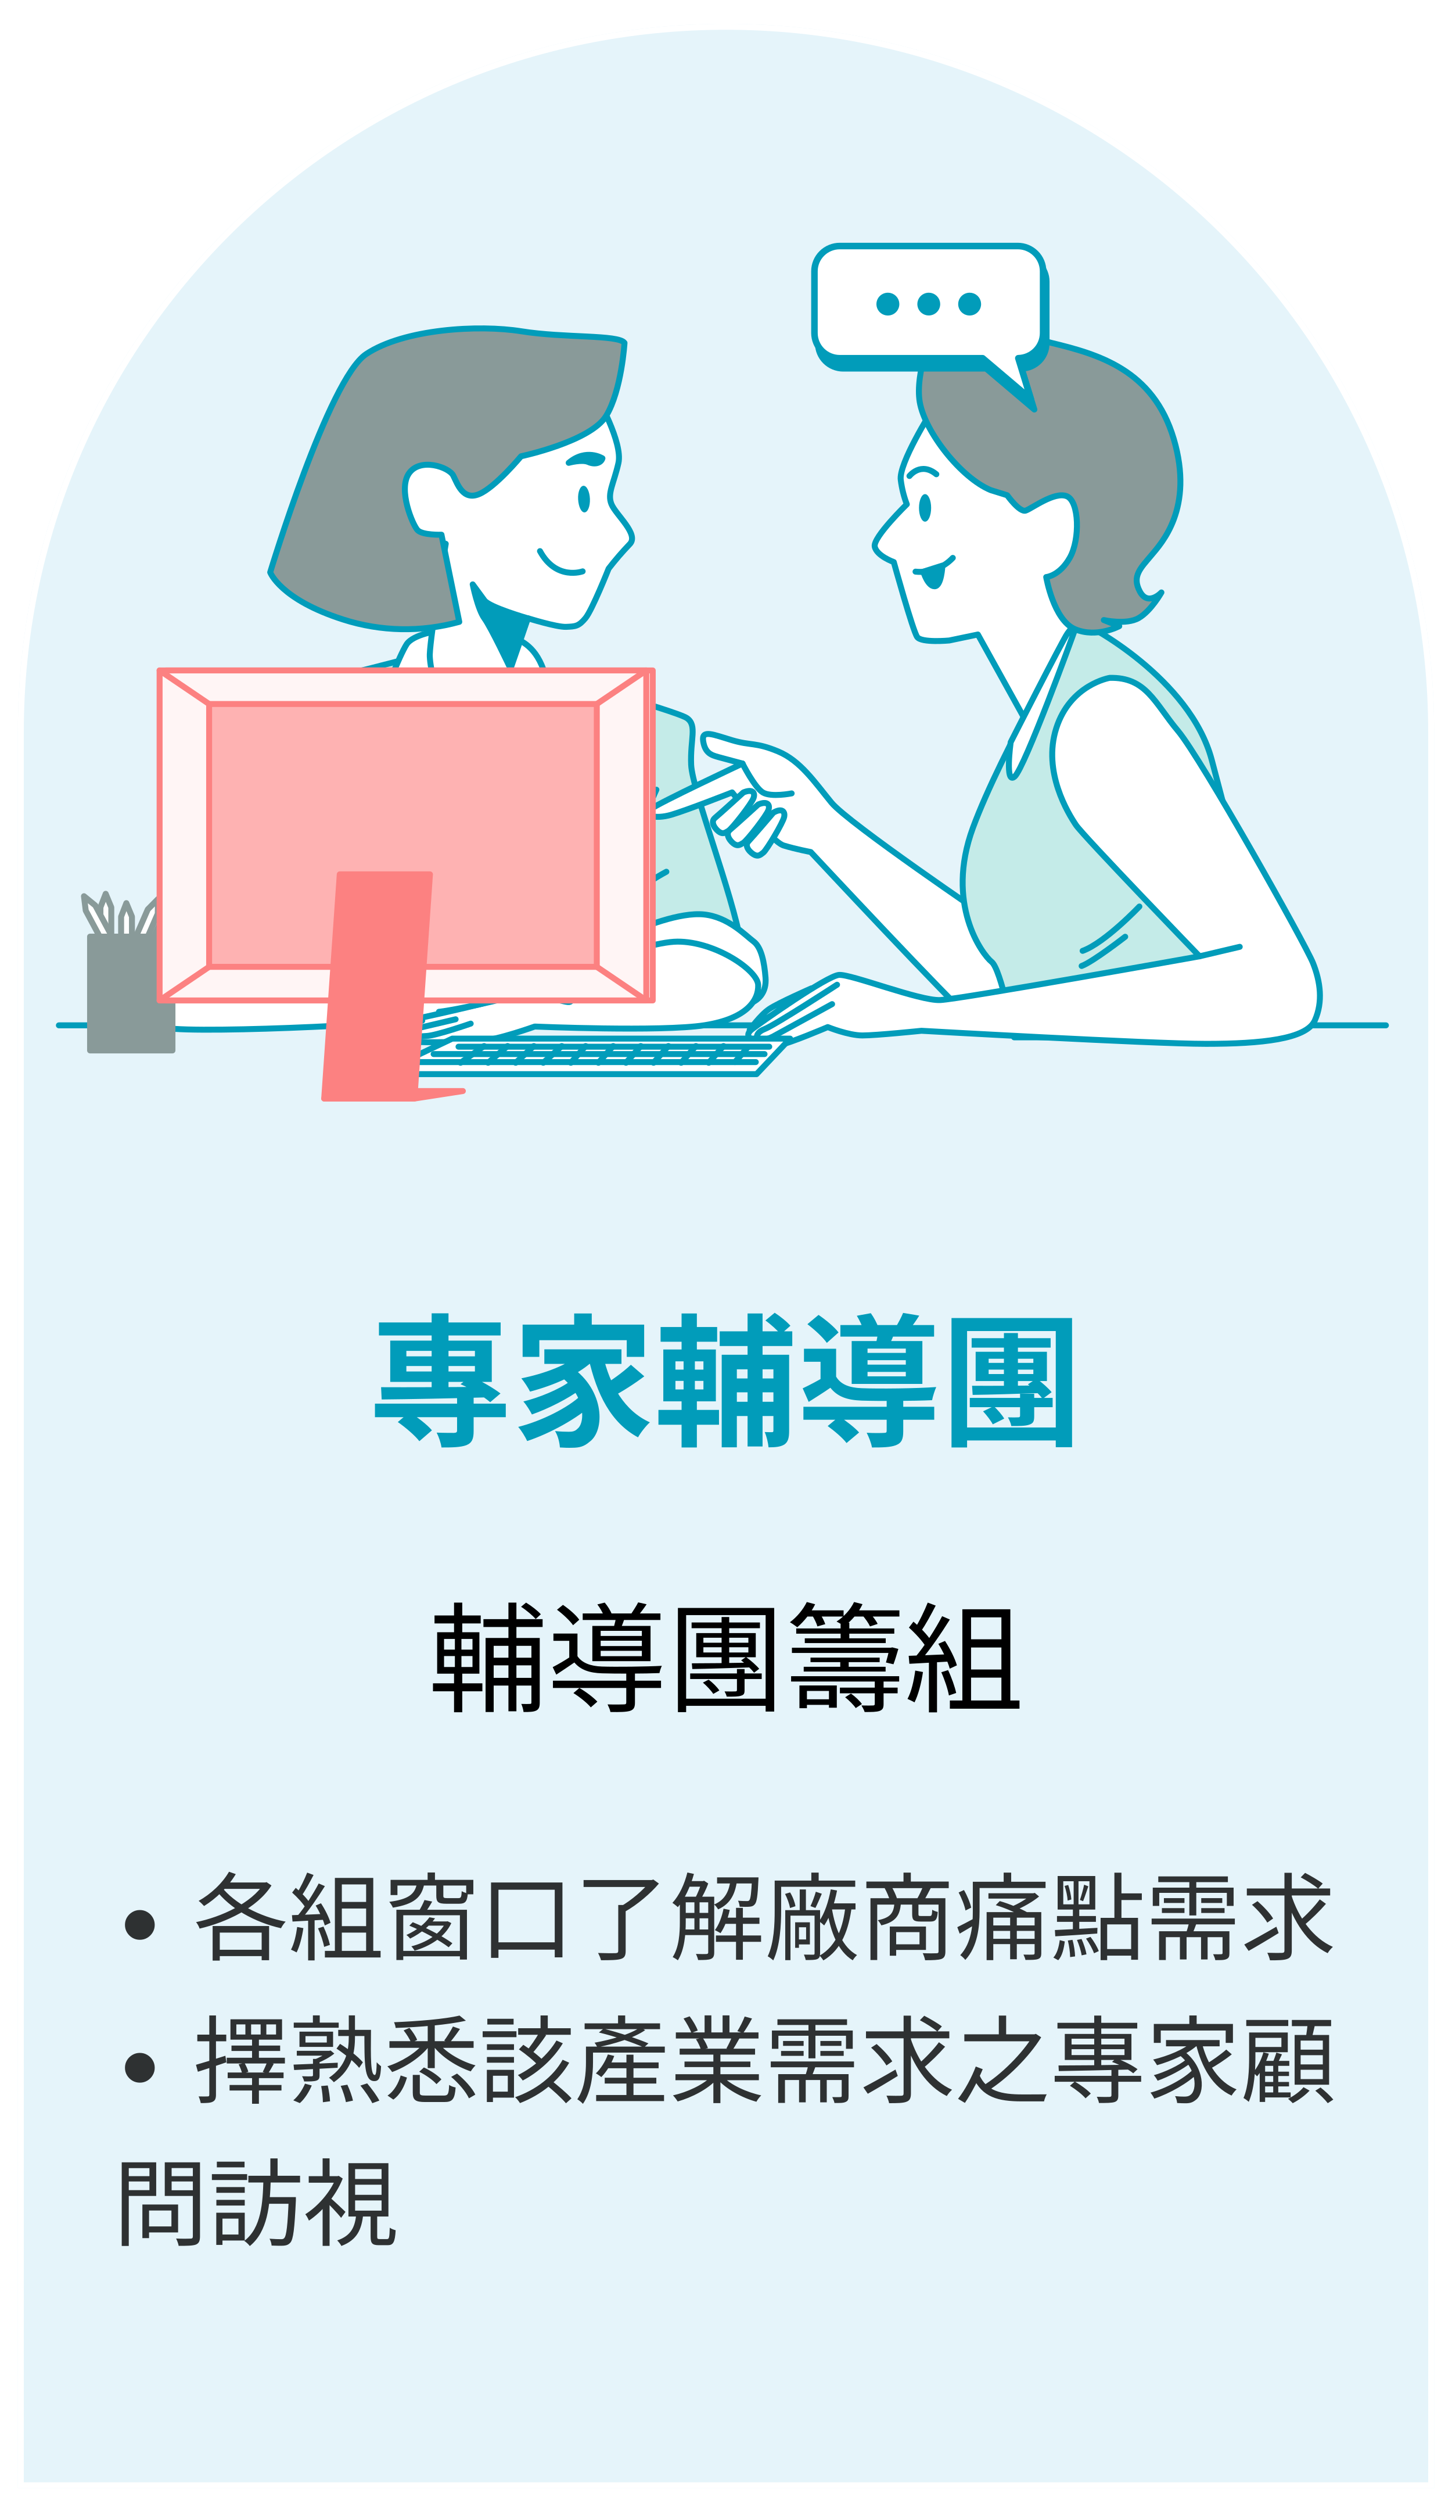 <svg width="244" height="420" viewBox="0 0 244 420" fill="none" xmlns="http://www.w3.org/2000/svg">
<g filter="url(#filter0_dd_293_8962)">
<path d="M3 121C3 55.278 56.278 2 122 2C187.722 2 241 55.278 241 121V416H3V121Z" fill="#E5F4FA"/>
<path d="M3.5 121C3.5 55.554 56.554 2.5 122 2.5C187.446 2.5 240.5 55.554 240.5 121V415.5H3.5V121Z" stroke="white"/>
<mask id="mask0_293_8962" style="mask-type:alpha" maskUnits="userSpaceOnUse" x="3" y="18" width="238" height="180">
<rect x="3" y="18" width="238" height="180" fill="#D9D9D9"/>
</mask>
<g mask="url(#mask0_293_8962)">
</g>
<path d="M232.895 170.246H9.895" stroke="#019CBA" stroke-linecap="round" stroke-linejoin="round"/>
<path d="M70.277 108.194C70.277 108.194 55.212 112.176 52.782 112.462C50.352 112.749 39.521 114.496 38.637 116.027C37.753 117.559 35.899 136.112 35.899 136.112C35.899 136.112 26.957 160.766 27.002 161.886C27.048 163.006 29.922 168.865 33.908 169.824C37.894 170.783 118.923 166.35 118.923 166.35C118.923 166.35 125.996 165.125 124.536 156.589C123.076 148.053 116.321 130.77 116.144 126.461C115.967 122.153 117.19 119.884 115.447 118.643C113.704 117.403 89.177 110.564 89.177 110.564L70.277 108.194Z" fill="#C4EBE8" stroke="#019CBA" stroke-linecap="round" stroke-linejoin="round"/>
<path d="M104.584 132.532C103.524 140.782 101.649 156.483 102.018 162.017" stroke="#019CBA" stroke-linecap="round" stroke-linejoin="round"/>
<path d="M105.283 127.316C105.283 127.316 105.141 128.32 104.924 129.962" stroke="#019CBA" stroke-linecap="round" stroke-linejoin="round"/>
<path d="M110.302 130.66C110.302 130.66 105.129 141.897 102.648 150.031" stroke="#019CBA" stroke-linecap="round" stroke-linejoin="round"/>
<path d="M108.212 146.743C105.994 148.275 103.458 150.379 102.559 152.467" stroke="#019CBA" stroke-linecap="round" stroke-linejoin="round"/>
<path d="M111.98 144.443C111.98 144.443 110.919 145.001 109.494 145.905" stroke="#019CBA" stroke-linecap="round" stroke-linejoin="round"/>
<path d="M47.856 125.182C47.856 125.182 49.134 151.473 47.715 158.07" stroke="#019CBA" stroke-linecap="round" stroke-linejoin="round"/>
<path d="M43.305 129.605C45.401 132.05 47.998 135.756 48.256 139.366" stroke="#019CBA" stroke-linecap="round" stroke-linejoin="round"/>
<path d="M40.592 126.783C40.592 126.783 41.254 127.371 42.214 128.375" stroke="#019CBA" stroke-linecap="round" stroke-linejoin="round"/>
<path d="M37.803 136.614C37.803 136.614 40.501 133.702 42.597 134.365C44.694 135.028 46.679 137.558 46.679 137.558" stroke="#019CBA" stroke-linecap="round" stroke-linejoin="round"/>
<path d="M102.443 160.219C102.443 160.219 102.165 156.317 105.095 155.012C108.025 153.706 114.244 151.196 118.321 151.622C122.398 152.049 125.267 155.137 126.621 156.142C127.975 157.146 128.44 159.747 128.642 162.227C128.844 164.708 127.495 166.189 125.49 166.746C123.484 167.304 110.399 162.619 108.227 161.996C106.055 161.374 102.443 160.219 102.443 160.219Z" fill="white" stroke="#019CBA" stroke-linecap="round" stroke-linejoin="round"/>
<path d="M73.923 103.922C73.923 103.922 69.437 104.5 68.316 106.257C67.194 108.015 64.062 115.526 63.178 119.779C62.294 124.032 63.142 125.448 64.446 124.871C65.749 124.293 73.307 121.08 74.221 120.779C75.136 120.477 80.203 121.06 80.597 121.045C80.991 121.03 90.878 129.079 92.166 128.215C93.454 127.351 93.237 118.815 92.075 113.197C90.913 107.578 88.599 106.092 86.437 105.122C84.275 104.153 73.923 103.922 73.923 103.922Z" fill="white" stroke="#019CBA" stroke-linecap="round" stroke-linejoin="round"/>
<path d="M100.275 64.606C100.275 64.606 104.706 72.333 103.923 75.793C103.14 79.252 102.013 80.879 102.751 82.692C103.489 84.505 107.469 87.773 105.812 89.42C104.56 90.724 103.38 92.093 102.276 93.523C102.276 93.523 99.513 100.487 98.376 101.853C97.239 103.219 96.709 103.239 95.122 103.304C93.536 103.369 88.696 101.853 88.696 101.853C88.696 101.853 80.563 126.457 78.592 127.175C76.622 127.893 72.101 111.358 72.222 107.928C72.343 104.499 74.904 89.35 74.904 89.35C74.904 89.35 70.772 88.848 66.897 84.936C63.022 81.025 66.594 74.392 69.276 71.921C71.959 69.451 91.298 59.188 100.275 64.606Z" fill="white" stroke="#019CBA" stroke-linecap="round" stroke-linejoin="round"/>
<path d="M104.944 55.603C104.944 55.603 104.474 63.526 101.872 67.849C99.27 72.173 87.565 74.648 87.565 74.648C87.565 74.648 83.271 79.83 80.533 80.995C77.794 82.16 76.885 79.303 76.163 77.882C75.44 76.461 70.606 74.814 68.721 77.525C66.837 80.237 69.343 86.197 70.176 87.065C71.01 87.934 74.187 87.824 74.187 87.824L77.178 102.465C70.778 104.24 63.995 104.104 57.672 102.074C47.063 98.689 45.406 94.14 45.406 94.14C45.406 94.14 55.202 61.713 61.527 57.486C67.852 53.258 80.416 52.499 87.626 53.654C94.835 54.809 103.959 54.192 104.944 55.603Z" fill="#899A99" stroke="#019CBA" stroke-linecap="round" stroke-linejoin="round"/>
<path d="M101.235 74.994C101.235 74.994 98.512 73.262 95.566 75.752C95.566 75.752 97.794 75.135 98.875 75.617C99.957 76.099 101.002 75.792 101.235 74.994Z" fill="#019CBA" stroke="#019CBA" stroke-linecap="round" stroke-linejoin="round"/>
<path d="M99.134 81.804C99.184 83.039 98.78 84.058 98.23 84.078C97.679 84.098 97.219 83.119 97.148 81.884C97.078 80.649 97.497 79.63 98.048 79.605C98.598 79.579 99.083 80.569 99.134 81.804Z" fill="#019CBA"/>
<path d="M97.911 93.98C97.911 93.98 93.47 95.607 90.742 90.581" stroke="#019CBA" stroke-linecap="round" stroke-linejoin="round"/>
<path d="M88.691 101.868C88.691 101.868 82.249 100.02 81.406 98.855L79.436 96.168C79.436 96.168 80.274 100.351 81.401 101.888C82.527 103.424 85.71 110.157 85.71 110.157L88.691 101.868Z" fill="#019CBA" stroke="#019CBA" stroke-linecap="round" stroke-linejoin="round"/>
<path d="M50.104 158.682C50.104 158.682 47.82 154.987 44.506 153.099C41.192 151.211 35.019 151.708 31.058 154.008C27.097 156.307 24.854 162.8 24.455 164.713C24.056 166.626 24.768 169.327 26.981 170.422C29.194 171.517 36.292 164.708 40.525 163.227C44.759 161.745 50.417 160.45 50.104 158.682Z" fill="white" stroke="#019CBA" stroke-linecap="round" stroke-linejoin="round"/>
<path d="M74.783 163.723C74.783 163.723 57.146 161.599 51.938 159.676C46.729 157.752 44.228 155.126 37.211 155.659C30.194 156.191 25.112 168.965 26.961 170.431C28.81 171.897 67.882 170.064 71.924 169.07C74.44 168.439 76.918 167.664 79.345 166.75L74.783 163.723Z" fill="white" stroke="#019CBA" stroke-linecap="round" stroke-linejoin="round"/>
<path d="M80.659 166.697C80.659 166.697 69.039 169.549 64.78 170.051C60.522 170.553 58.971 171 59.83 171.558C60.688 172.115 65.387 173.109 67.529 173.024C69.671 172.938 71.954 173.315 80.886 172.833C83.65 172.682 89.858 170.448 89.858 170.448C89.858 170.448 111.142 171.357 118.377 170.232C125.611 169.107 127.506 165.944 127.405 163.458C127.304 160.973 120.18 156.158 113.855 156.183C107.53 156.208 90.647 163.534 90.647 163.534L89.015 164.367L80.659 166.697Z" fill="white" stroke="#019CBA" stroke-linecap="round" stroke-linejoin="round"/>
<path d="M79.098 169.956C79.098 169.956 73.334 171.965 71.666 172.035C69.999 172.105 68.575 172.401 68.478 172.878" stroke="#019CBA" stroke-linecap="round" stroke-linejoin="round"/>
<path d="M76.562 169.227C76.562 169.227 70.535 170.658 68.64 171.089C66.746 171.521 63.664 171.888 64.417 172.807" stroke="#019CBA" stroke-linecap="round" stroke-linejoin="round"/>
<path d="M62.122 172.189C62.122 172.189 61.253 171.396 63.017 170.728C64.78 170.06 70.958 169.458 70.958 169.458" stroke="#019CBA" stroke-linecap="round" stroke-linejoin="round"/>
<path d="M73.767 167.967C73.767 167.967 74.879 167.922 80.663 166.697C86.448 165.472 89.014 164.382 89.014 164.382C89.014 164.382 94.809 166.491 95.673 166.33C96.537 166.169 95.37 164.984 95.37 164.984L96.628 165.376C97.37 165.626 98.177 165.599 98.901 165.301C99.117 165.196 99.359 165.156 99.598 165.185C100.861 165.386 101.796 164.944 101.675 164.357L103.16 164.297C103.408 164.262 103.645 164.173 103.854 164.037C104.064 163.9 104.241 163.72 104.372 163.508L93.692 157.257C91.06 156.283 88.878 155.62 88.282 155.776C86.807 156.152 75.965 162.368 72.924 164.121" fill="white"/>
<path d="M73.767 167.967C73.767 167.967 74.879 167.922 80.663 166.697C86.448 165.472 89.014 164.382 89.014 164.382C89.014 164.382 94.809 166.491 95.673 166.33C96.537 166.169 95.37 164.984 95.37 164.984L96.628 165.376C97.37 165.626 98.177 165.599 98.901 165.301C99.117 165.196 99.359 165.156 99.598 165.185C100.861 165.386 101.796 164.944 101.675 164.357L103.16 164.297C103.408 164.262 103.645 164.173 103.854 164.037C104.064 163.9 104.241 163.72 104.372 163.508L93.692 157.257C91.06 156.283 88.878 155.62 88.282 155.776C86.807 156.152 75.965 162.368 72.924 164.121" stroke="#019CBA" stroke-linecap="round" stroke-linejoin="round"/>
<path d="M95.369 164.983C95.369 164.983 90.166 162.237 87.609 160.464" stroke="#019CBA" stroke-linecap="round" stroke-linejoin="round"/>
<path d="M99.598 165.185C99.598 165.185 91.318 160.093 89.752 158.798" stroke="#019CBA" stroke-linecap="round" stroke-linejoin="round"/>
<path d="M101.674 164.356C101.674 164.356 93.51 159.139 92.106 158.084" stroke="#019CBA" stroke-linecap="round" stroke-linejoin="round"/>
<path d="M77.339 136.414L75.93 158.783" stroke="#019CBA" stroke-linecap="round" stroke-linejoin="round"/>
<path d="M77.697 130.685L77.465 134.41" stroke="#019CBA" stroke-linecap="round" stroke-linejoin="round"/>
<path d="M156.617 66.961C156.617 66.961 150.934 75.934 151.373 78.665C151.548 80.051 151.887 81.411 152.384 82.717C152.384 82.717 146.7 88.241 146.993 89.812C147.286 91.384 150.196 92.418 150.196 92.418C150.196 92.418 153.399 104.002 154.132 105.017C154.864 106.031 159.517 105.594 159.517 105.594L164.327 104.59L172.915 120.08L184.717 103.721L180.635 97.932C180.635 97.932 187.773 87.653 186.318 82.587C184.863 77.52 169.273 74.332 169.273 74.332L156.617 66.961Z" fill="white" stroke="#019CBA" stroke-linecap="round" stroke-linejoin="round"/>
<path d="M153.848 94.03C155 94.153 156.166 94.008 157.253 93.607C158.34 93.206 159.319 92.56 160.112 91.72" stroke="#019CBA" stroke-linecap="round" stroke-linejoin="round"/>
<path d="M155.156 94.029C155.156 94.029 155.889 96.489 157.051 96.489C158.213 96.489 158.364 93.015 158.364 93.015L155.156 94.029Z" fill="#019CBA" stroke="#019CBA" stroke-linecap="round" stroke-linejoin="round"/>
<path d="M155.45 85.634C156.014 85.634 156.471 84.598 156.471 83.32C156.471 82.041 156.014 81.005 155.45 81.005C154.887 81.005 154.43 82.041 154.43 83.32C154.43 84.598 154.887 85.634 155.45 85.634Z" fill="#019CBA"/>
<path d="M152.828 77.962C152.828 77.962 154.723 75.501 157.345 77.67" stroke="#019CBA" stroke-linecap="round" stroke-linejoin="round"/>
<path d="M166.327 152.392C166.327 152.392 142.557 136.279 139.728 132.839C136.899 129.4 134.535 125.809 130.756 124.233C126.977 122.656 126.209 123.294 123.042 122.355C119.874 121.416 117.848 120.477 118.166 122.51C118.485 124.544 119.581 124.86 120.692 125.172C121.804 125.483 124.785 126.266 124.785 126.266C124.785 126.266 110.765 132.839 109.341 133.934C107.916 135.028 110.129 135.651 112.801 134.873C115.474 134.094 123.031 131.117 123.031 131.117C123.031 131.117 129.645 139.407 131.691 140.034C133.737 140.662 136.237 141.129 136.237 141.129C136.237 141.129 160.487 167.094 162.836 168.816C165.185 170.538 171.02 171.161 172.283 170.066C173.546 168.971 171.207 158.804 166.327 152.392Z" fill="white" stroke="#019CBA" stroke-linecap="round" stroke-linejoin="round"/>
<path d="M124.773 126.266C124.773 126.266 126.794 130.283 128.194 131.126C129.593 131.97 133.033 131.282 133.033 131.282" stroke="#019CBA" stroke-linecap="round" stroke-linejoin="round"/>
<path d="M124.916 131.125C124.916 131.125 121.086 134.615 120.152 135.393C119.217 136.172 120.384 137.487 120.935 137.799C121.485 138.11 121.794 137.954 122.415 137.568C123.036 137.181 126.32 132.988 126.633 132.044C126.947 131.1 126.401 130.503 124.916 131.125Z" fill="white" stroke="#019CBA" stroke-linecap="round" stroke-linejoin="round"/>
<path d="M127.416 133.145C127.416 133.145 123.586 136.635 122.652 137.413C121.717 138.192 122.884 139.507 123.43 139.819C123.975 140.13 124.289 139.974 124.915 139.588C125.542 139.201 128.82 135.008 129.133 134.064C129.447 133.12 128.896 132.523 127.416 133.145Z" fill="white" stroke="#019CBA" stroke-linecap="round" stroke-linejoin="round"/>
<path d="M129.957 134.516C129.957 134.516 126.598 138.457 125.764 139.341C124.931 140.225 126.269 141.39 126.84 141.631C127.411 141.872 127.709 141.681 128.28 141.219C128.851 140.757 131.584 136.198 131.776 135.229C131.968 134.26 131.352 133.717 129.957 134.516Z" fill="white" stroke="#019CBA" stroke-linecap="round" stroke-linejoin="round"/>
<path d="M181.12 102.334C181.12 102.334 168.217 124.232 163.494 137.061C158.77 149.89 165.07 158.336 166.641 159.586C168.212 160.836 170.42 172.26 170.42 172.26H215.746C215.746 172.26 207.249 139.25 203.622 125.643C199.994 112.035 182.853 102.801 181.12 102.334Z" fill="#C4EBE8" stroke="#019CBA" stroke-linecap="round" stroke-linejoin="round"/>
<path d="M191.466 150.286C191.466 150.286 185.676 156.382 181.928 157.733" stroke="#019CBA" stroke-linecap="round" stroke-linejoin="round"/>
<path d="M189.082 155.363C189.082 155.363 183.631 159.596 181.762 160.274" stroke="#019CBA" stroke-linecap="round" stroke-linejoin="round"/>
<path d="M169.839 122.691C169.839 122.691 168.829 129.972 170.516 128.45C172.203 126.929 180.201 105.061 180.66 103.696C181.12 102.33 180.226 103.224 179.377 104.409C178.529 105.594 169.839 122.691 169.839 122.691Z" fill="white" stroke="#019CBA" stroke-linecap="round" stroke-linejoin="round"/>
<path d="M156.981 52.851C156.981 52.851 153.697 60.579 154.561 65.56C155.425 70.541 161.477 78.273 166.489 80.337L169.252 81.196C169.252 81.196 171.328 84.113 172.364 83.772C173.4 83.43 177.204 80.508 179.28 81.366C181.357 82.225 181.523 88.582 179.785 91.675C178.047 94.768 175.809 94.939 175.809 94.939C175.809 94.939 177.022 102.154 180.649 103.696C184.277 105.237 188.081 103.193 188.081 103.193L185.489 102.164C185.489 102.164 189.293 103.023 191.364 101.818C193.436 100.613 195.169 97.525 195.169 97.525C195.169 97.525 192.92 99.93 191.541 97.354C190.162 94.778 191.713 93.402 193.441 91.328C195.169 89.255 200.701 83.425 197.245 71.746C193.789 60.066 184.453 57.486 176.673 55.598C168.893 53.71 158.88 50.446 156.981 52.851Z" fill="#899A99" stroke="#019CBA" stroke-linecap="round" stroke-linejoin="round"/>
<path d="M136.368 164.026C136.368 164.026 130.811 166.456 129.255 167.511C127.699 168.565 125.977 171.025 125.977 171.025L136.368 164.026Z" fill="white" stroke="#019CBA" stroke-linecap="round" stroke-linejoin="round"/>
<path d="M186.475 111.875C186.475 111.875 179.862 112.97 177.503 120.321C175.143 127.672 179.549 134.716 180.807 136.589C182.065 138.462 201.58 158.648 201.58 158.648C201.58 158.648 161.448 165.843 157.987 165.999C154.526 166.154 143.033 161.62 140.987 161.776C138.941 161.931 127.958 169.709 126.422 170.864C124.518 172.29 126.927 173.42 129.655 172.26C129.648 172.44 129.681 172.619 129.751 172.785C129.822 172.951 129.929 173.099 130.065 173.218C130.2 173.338 130.36 173.426 130.534 173.477C130.708 173.527 130.891 173.539 131.07 173.51C132.49 173.355 139.098 170.538 139.098 170.538C139.098 170.538 142.558 171.944 144.923 171.944C147.287 171.944 154.84 171.16 154.84 171.16C154.84 171.16 193.396 173.355 202.682 173.355C211.967 173.355 219.525 172.571 220.94 169.443C222.354 166.315 221.884 162.87 220.626 159.742C219.368 156.614 201.899 125.483 197.963 120.793C194.028 116.103 192.613 111.719 186.475 111.875Z" fill="white" stroke="#019CBA" stroke-linecap="round" stroke-linejoin="round"/>
<path d="M201.58 158.647L208.33 157.056" stroke="#019CBA" stroke-linecap="round" stroke-linejoin="round"/>
<path d="M129.654 172.26L139.829 166.681" stroke="#019CBA" stroke-linecap="round" stroke-linejoin="round"/>
<path d="M127.311 172.687C127.311 172.687 126.624 171.613 128.493 170.87C130.362 170.127 140.663 163.423 140.663 163.423" fill="white"/>
<path d="M127.311 172.687C127.311 172.687 126.624 171.613 128.493 170.87C130.362 170.127 140.663 163.423 140.663 163.423" stroke="#019CBA" stroke-linecap="round" stroke-linejoin="round"/>
<path d="M171.614 41.075H141.702C140.574 41.076 139.493 41.522 138.696 42.315C137.899 43.108 137.451 44.184 137.451 45.304V55.693C137.451 56.248 137.56 56.798 137.773 57.311C137.987 57.824 138.3 58.291 138.695 58.683C139.089 59.076 139.558 59.388 140.074 59.6C140.59 59.813 141.143 59.922 141.702 59.922H165.712L173.818 66.796L171.705 59.918C172.817 59.895 173.876 59.44 174.655 58.65C175.433 57.861 175.869 56.799 175.869 55.693V45.304C175.869 44.183 175.421 43.107 174.623 42.314C173.825 41.521 172.742 41.075 171.614 41.075Z" fill="#019CBA" stroke="#019CBA" stroke-linecap="round" stroke-linejoin="round"/>
<path d="M171.03 39.331H141.118C139.99 39.332 138.909 39.778 138.111 40.571C137.313 41.363 136.864 42.438 136.863 43.56V53.949C136.863 55.07 137.312 56.146 138.11 56.939C138.908 57.732 139.99 58.178 141.118 58.178H165.129L173.234 65.052L171.122 58.173C172.234 58.15 173.292 57.694 174.07 56.905C174.848 56.115 175.284 55.054 175.285 53.949V43.56C175.284 42.438 174.835 41.363 174.038 40.571C173.24 39.778 172.158 39.332 171.03 39.331Z" fill="white" stroke="#019CBA" stroke-width="1.1" stroke-linecap="round" stroke-linejoin="round"/>
<path d="M150.579 49.083C150.58 49.354 150.499 49.619 150.349 49.844C150.198 50.07 149.983 50.246 149.731 50.35C149.479 50.454 149.202 50.482 148.935 50.429C148.668 50.376 148.422 50.246 148.229 50.054C148.037 49.863 147.905 49.619 147.852 49.353C147.799 49.087 147.827 48.812 147.932 48.562C148.036 48.312 148.214 48.098 148.441 47.948C148.668 47.798 148.934 47.718 149.207 47.719C149.571 47.719 149.92 47.863 150.177 48.119C150.434 48.374 150.579 48.721 150.579 49.083Z" fill="#019CBA" stroke="#019CBA" stroke-width="1.1" stroke-linecap="round" stroke-linejoin="round"/>
<path d="M157.447 49.083C157.447 49.352 157.366 49.616 157.216 49.84C157.065 50.065 156.851 50.239 156.6 50.343C156.349 50.446 156.074 50.473 155.807 50.42C155.541 50.367 155.297 50.238 155.105 50.047C154.913 49.856 154.782 49.613 154.729 49.349C154.677 49.084 154.704 48.81 154.808 48.561C154.911 48.312 155.087 48.099 155.313 47.949C155.538 47.799 155.804 47.719 156.075 47.719C156.439 47.719 156.788 47.863 157.045 48.119C157.302 48.374 157.447 48.721 157.447 49.083Z" fill="#019CBA" stroke="#019CBA" stroke-width="1.1" stroke-linecap="round" stroke-linejoin="round"/>
<path d="M164.319 49.083C164.32 49.353 164.24 49.618 164.089 49.844C163.938 50.069 163.724 50.245 163.472 50.35C163.221 50.454 162.944 50.481 162.677 50.429C162.41 50.377 162.164 50.247 161.971 50.056C161.778 49.865 161.647 49.621 161.593 49.356C161.54 49.09 161.567 48.815 161.671 48.565C161.775 48.315 161.951 48.101 162.178 47.95C162.404 47.8 162.67 47.719 162.943 47.719C163.123 47.719 163.302 47.754 163.469 47.822C163.636 47.89 163.788 47.99 163.916 48.117C164.043 48.244 164.145 48.394 164.214 48.56C164.283 48.726 164.319 48.903 164.319 49.083Z" fill="#019CBA" stroke="#019CBA" stroke-width="1.1" stroke-linecap="round" stroke-linejoin="round"/>
<path d="M18.703 163.608H16.877V150.424L17.76 148.151L18.703 150.424V163.608Z" fill="white" stroke="#899A99" stroke-linejoin="round"/>
<path d="M22.174 165.171H20.352V151.986L21.231 149.717L22.174 151.986V165.171Z" fill="white" stroke="#899A99" stroke-linejoin="round"/>
<path d="M21.243 163.594L19.568 162.871L24.831 150.772L26.547 149.036L26.509 151.491L21.243 163.594Z" fill="white" stroke="#899A99" stroke-linejoin="round"/>
<path d="M24.257 163.075L22.602 162.311L28.188 150.352L29.95 148.665L29.843 151.116L24.257 163.075Z" fill="white" stroke="#899A99" stroke-linejoin="round"/>
<path d="M22.27 161.74L20.657 162.595L14.408 150.969L14.111 148.552L16.018 150.114L22.27 161.74Z" fill="white" stroke="#899A99" stroke-linejoin="round"/>
<path d="M28.982 155.345H15.135V174.46H28.982V155.345Z" fill="#899A99" stroke="#899A99" stroke-linejoin="round"/>
<path d="M127.133 178.445H63.432L75.993 172.477H132.776L127.133 178.445Z" fill="white" stroke="#019CBA" stroke-linecap="round" stroke-linejoin="round"/>
<path d="M77.051 173.835H129.267" stroke="#019CBA" stroke-linecap="round" stroke-linejoin="round"/>
<path d="M72.869 175.072H128.476" stroke="#019CBA" stroke-linecap="round" stroke-linejoin="round"/>
<path d="M70.498 176.418H127.007" stroke="#019CBA" stroke-linecap="round" stroke-linejoin="round"/>
<path d="M125.648 173.948L123.502 176.418" stroke="#019CBA" stroke-linecap="round" stroke-linejoin="round"/>
<path d="M121.581 173.721L119.096 176.531" stroke="#019CBA" stroke-linecap="round" stroke-linejoin="round"/>
<path d="M116.946 173.721L114.461 176.531" stroke="#019CBA" stroke-linecap="round" stroke-linejoin="round"/>
<path d="M112.315 173.721L109.826 176.531" stroke="#019CBA" stroke-linecap="round" stroke-linejoin="round"/>
<path d="M107.68 173.721L105.195 176.531" stroke="#019CBA" stroke-linecap="round" stroke-linejoin="round"/>
<path d="M103.045 173.721L100.561 176.531" stroke="#019CBA" stroke-linecap="round" stroke-linejoin="round"/>
<path d="M98.415 173.721L95.926 176.531" stroke="#019CBA" stroke-linecap="round" stroke-linejoin="round"/>
<path d="M94.409 173.721L91.293 176.531" stroke="#019CBA" stroke-linecap="round" stroke-linejoin="round"/>
<path d="M89.71 173.721L86.658 176.531" stroke="#019CBA" stroke-linecap="round" stroke-linejoin="round"/>
<path d="M85.3 173.721L82.023 176.531" stroke="#019CBA" stroke-linecap="round" stroke-linejoin="round"/>
<path d="M81.346 173.721L77.389 176.531" stroke="#019CBA" stroke-linecap="round" stroke-linejoin="round"/>
<path d="M69.641 182.541L77.78 181.282H63.111L54.48 182.541H69.641Z" fill="#FC8181" stroke="#FC8181" stroke-linecap="round" stroke-linejoin="round"/>
<path d="M109.688 110.628H27.904V166.063H109.688V110.628Z" fill="white" stroke="#FC8181" stroke-linecap="round" stroke-linejoin="round"/>
<path d="M108.604 110.628H26.82V166.063H108.604V110.628Z" fill="#FFF5F5" stroke="#FC8181" stroke-linecap="round" stroke-linejoin="round"/>
<path d="M100.286 116.267H35.143V160.42H100.286V116.267Z" fill="#FEB2B2" stroke="#FC8181" stroke-linecap="round" stroke-linejoin="round"/>
<path d="M69.641 182.541H54.48L57.095 144.879H72.251L69.641 182.541Z" fill="#FC8181" stroke="#FC8181" stroke-linecap="round" stroke-linejoin="round"/>
<path d="M100.285 116.267L108.607 110.628" stroke="#FC8181" stroke-linecap="round" stroke-linejoin="round"/>
<path d="M100.285 160.419L108.607 166.059" stroke="#FC8181" stroke-linecap="round" stroke-linejoin="round"/>
<path d="M35.142 160.419L26.82 166.059" stroke="#FC8181" stroke-linecap="round" stroke-linejoin="round"/>
<path d="M35.142 116.267L26.82 110.628" stroke="#FC8181" stroke-linecap="round" stroke-linejoin="round"/>
<path d="M63.008 233.792H84.992V236.072H63.008V233.792ZM63.68 220.16H84.128V222.344H63.68V220.16ZM76.808 232.4H79.592V238.4C79.592 239.696 79.328 240.392 78.368 240.776C77.384 241.136 76.04 241.16 74.192 241.16C74.096 240.416 73.736 239.36 73.376 238.664C74.528 238.712 75.92 238.712 76.304 238.712C76.688 238.688 76.808 238.592 76.808 238.304V232.4ZM72.536 218.624H75.368V231.56H72.536V218.624ZM66.848 236.888L68.816 235.232C70.136 236.072 71.816 237.344 72.584 238.28L70.472 240.104C69.752 239.168 68.168 237.8 66.848 236.888ZM68.288 227.48V228.392H79.808V227.48H68.288ZM68.288 224.936V225.848H79.808V224.936H68.288ZM65.576 223.208H82.64V230.144H65.576V223.208ZM77.384 230.528L79.064 229.232C80.84 229.952 82.952 231.2 84.104 232.088L82.376 233.552C81.248 232.592 79.136 231.272 77.384 230.528ZM64.04 231.032C68.456 231.056 75.536 231.032 82.16 230.96L82.04 232.736C75.608 232.928 68.744 233.048 64.136 233.096L64.04 231.032ZM96.488 218.648H99.44V222.08H96.488V218.648ZM87.824 220.52H108.248V225.944H105.32V223.136H90.632V225.944H87.824V220.52ZM91.472 224.672H104.432V227.12H91.472V224.672ZM93.824 228.944L96.032 227.648C101.696 231.584 101.648 238.352 99.08 240.2C98.168 240.992 97.4 241.208 96.128 241.208C95.528 241.232 94.808 241.208 94.088 241.16C94.04 240.368 93.776 239.216 93.272 238.4C94.16 238.496 94.952 238.52 95.576 238.52C96.176 238.52 96.632 238.448 97.04 238.016C98.408 236.96 98.408 232.208 93.824 228.944ZM97.616 225.296L99.992 226.28C97.448 228.872 93.08 230.72 89.072 231.776C88.808 231.224 88.064 230.072 87.608 229.544C91.424 228.776 95.528 227.288 97.616 225.296ZM95.744 230.072L97.592 231.368C95.6 232.904 92.072 234.68 89.384 235.616C89.072 234.992 88.472 234.008 87.944 233.432C90.56 232.808 94.04 231.368 95.744 230.072ZM97.688 232.352L99.656 233.816C97.088 236.264 92.408 238.808 88.592 240.08C88.256 239.36 87.632 238.328 87.08 237.704C90.872 236.768 95.456 234.512 97.688 232.352ZM101.336 225.704C102.488 230.744 104.96 235.04 109.208 236.936C108.56 237.512 107.648 238.664 107.216 239.456C102.68 237.032 100.28 232.232 98.912 226.184L101.336 225.704ZM106.016 227.264L108.272 229.208C106.616 230.456 104.528 231.8 102.968 232.592L101.12 230.864C102.632 230 104.768 228.464 106.016 227.264ZM120.944 221.648H133.136V224.12H120.944V221.648ZM122.864 229.568H131.36V231.896H122.864V229.568ZM122.864 233.48H131.36V235.88H122.864V233.48ZM125.624 218.648H128.144V240.992H125.624V218.648ZM121.28 225.584H130.784V228.032H123.824V241.136H121.28V225.584ZM129.968 225.584H132.608V238.352C132.608 239.48 132.464 240.2 131.816 240.656C131.144 241.064 130.304 241.136 129.152 241.136C129.08 240.392 128.816 239.264 128.504 238.568C129.008 238.592 129.536 238.592 129.728 238.592C129.92 238.592 129.968 238.52 129.968 238.28V225.584ZM128.624 219.824L130.184 218.528C131.12 219.128 132.272 220.064 132.824 220.712L131.192 222.152C130.664 221.504 129.56 220.496 128.624 219.824ZM111.008 220.928H120.512V223.4H111.008V220.928ZM110.648 234.848H120.824V237.344H110.648V234.848ZM114.536 218.648H117.104V225.632H114.536V218.648ZM114.872 225.68H116.768V232.352H117.104V241.16H114.536V232.352H114.872V225.68ZM113.504 229.976V231.416H118.208V229.976H113.504ZM113.504 226.688V228.08H118.208V226.688H113.504ZM111.464 224.696H120.296V233.408H111.464V224.696ZM135.008 234.32H156.992V236.504H135.008V234.32ZM141.224 220.592H156.968V222.536H141.224V220.592ZM149 233.048H151.784V238.424C151.784 239.72 151.544 240.392 150.56 240.776C149.624 241.136 148.328 241.16 146.528 241.16C146.408 240.416 146 239.384 145.64 238.688C146.816 238.76 148.16 238.736 148.52 238.712C148.904 238.712 149 238.64 149 238.352V233.048ZM139.088 237.56L141.032 235.952C142.184 236.696 143.648 237.824 144.368 238.64L142.256 240.416C141.656 239.6 140.216 238.376 139.088 237.56ZM135.68 220.448L137.552 218.888C138.752 219.704 140.24 220.928 140.912 221.84L138.944 223.592C138.32 222.68 136.88 221.36 135.68 220.448ZM143.984 219.032L146.336 218.6C146.84 219.296 147.368 220.28 147.584 220.952L145.112 221.456C144.92 220.808 144.44 219.776 143.984 219.032ZM145.784 226.496V227.24H152.216V226.496H145.784ZM145.784 228.464V229.208H152.216V228.464H145.784ZM145.784 224.552V225.272H152.216V224.552H145.784ZM143.12 223.28H155V230.48H143.12V223.28ZM140.504 224.576V230.216H137.888V226.76H135.104V224.576H140.504ZM147.608 221.384L150.464 221.576C150.104 222.488 149.768 223.256 149.504 223.856L147.224 223.568C147.392 222.872 147.56 221.984 147.608 221.384ZM151.76 218.552L154.472 219.008C153.896 219.944 153.32 220.712 152.864 221.312L150.584 220.856C150.992 220.16 151.496 219.224 151.76 218.552ZM140.504 229.256C141.272 230.576 142.736 231.128 144.776 231.2C147.704 231.32 153.992 231.248 157.328 231.008C157.088 231.536 156.752 232.568 156.632 233.216C153.56 233.36 147.752 233.384 144.8 233.288C142.352 233.192 140.744 232.64 139.544 231.128C138.416 231.92 137.216 232.664 135.896 233.504L134.888 231.224C136.016 230.696 137.384 229.976 138.584 229.256H140.504ZM163.28 222.8H176.552V224.384H163.28V222.8ZM162.968 232.832H176.888V234.392H162.968V232.832ZM165.2 235.088L167 234.224C167.648 234.824 168.416 235.712 168.752 236.312L166.832 237.272C166.52 236.672 165.824 235.76 165.2 235.088ZM166.136 228.08V228.824H173.648V228.08H166.136ZM166.136 226.256V226.952H173.648V226.256H166.136ZM163.952 225.08H175.928V230H163.952V225.08ZM171.416 232.136H173.792V235.904C173.792 236.84 173.6 237.128 172.904 237.344C172.256 237.56 171.296 237.56 169.952 237.56C169.856 237.032 169.592 236.504 169.376 236.096C170.048 236.12 170.864 236.12 171.104 236.096C171.32 236.096 171.416 236.024 171.416 235.808V232.136ZM163.352 230.792C166.304 230.816 170.744 230.792 175.064 230.744L174.992 232.016C170.84 232.16 166.544 232.28 163.448 232.328L163.352 230.792ZM172.736 230.552L174.176 229.592C175.112 230.24 176.192 231.224 176.72 231.872L175.208 233C174.68 232.28 173.6 231.224 172.736 230.552ZM168.704 221.936H171.056V231.296L168.704 231.392V221.936ZM159.896 219.416H180.152V241.112H177.416V221.6H162.512V241.16H159.896V219.416ZM161.168 237.8H178.52V239.984H161.168V237.8Z" fill="#019CBA"/>
<path d="M81.24 270H91.18V271.32H81.24V270ZM82.4 276.48H90.06V277.76H82.4V276.48ZM82.4 279.86H90.06V281.16H82.4V279.86ZM85.44 267.22H86.78V285.48H85.44V267.22ZM81.6 273.16H89.78V274.48H82.96V285.6H81.6V273.16ZM89.3 273.16H90.7V284C90.7 284.7 90.58 285.1 90.14 285.34C89.68 285.58 89 285.6 87.98 285.6C87.94 285.22 87.78 284.62 87.6 284.24C88.26 284.26 88.86 284.26 89.06 284.24C89.26 284.24 89.3 284.18 89.3 283.96V273.16ZM87.56 267.92L88.4 267.22C89.28 267.76 90.36 268.58 90.88 269.18L90.02 269.98C89.5 269.38 88.46 268.5 87.56 267.92ZM73.02 269.38H80.78V270.72H73.02V269.38ZM72.76 280.78H81.06V282.12H72.76V280.78ZM76.3 267.22H77.68V272.68H76.3V267.22ZM76.44 272.76H77.54V278.58H77.68V285.64H76.3V278.58H76.44V272.76ZM74.62 276.2V278.04H79.4V276.2H74.62ZM74.62 273.32V275.12H79.4V273.32H74.62ZM73.46 272.2H80.56V279.16H73.46V272.2ZM92.92 280.34H111.08V281.56H92.92V280.34ZM97.92 269.04H110.98V270.14H97.92V269.04ZM105.24 278.96H106.7V284C106.7 284.8 106.52 285.18 105.9 285.4C105.26 285.6 104.24 285.62 102.58 285.6C102.52 285.22 102.28 284.7 102.1 284.32C103.36 284.36 104.5 284.34 104.82 284.32C105.16 284.32 105.24 284.24 105.24 283.98V278.96ZM96.36 282.42L97.36 281.56C98.44 282.18 99.74 283.16 100.38 283.86L99.28 284.82C98.7 284.1 97.42 283.08 96.36 282.42ZM93.6 268.42L94.6 267.6C95.62 268.3 96.82 269.32 97.34 270.1L96.3 271.02C95.78 270.26 94.6 269.16 93.6 268.42ZM100.38 267.52L101.62 267.22C102.1 267.78 102.6 268.58 102.8 269.14L101.5 269.5C101.3 268.94 100.84 268.12 100.38 267.52ZM100.94 273.62V274.52H107.86V273.62H100.94ZM100.94 275.32V276.22H107.86V275.32H100.94ZM100.94 271.96V272.82H107.86V271.96H100.94ZM99.54 271.14H109.32V277.06H99.54V271.14ZM97.04 272.42V276.74H95.66V273.64H93V272.42H97.04ZM103.58 269.42L105.06 269.58C104.8 270.34 104.54 271.06 104.32 271.58L103.14 271.38C103.3 270.8 103.5 269.96 103.58 269.42ZM107.24 267.18L108.66 267.5C108.18 268.22 107.66 268.9 107.22 269.42L106.06 269.12C106.44 268.54 106.98 267.72 107.24 267.18ZM97.04 276.22C97.82 277.38 99.3 277.9 101.14 277.96C103.46 278.04 108.66 277.98 111.22 277.84C111.08 278.12 110.88 278.68 110.82 279.06C108.4 279.16 103.52 279.18 101.18 279.1C99.06 279.04 97.56 278.52 96.52 277.28C95.54 277.96 94.54 278.62 93.48 279.32L92.88 278.06C93.82 277.58 94.98 276.9 96 276.22H97.04ZM116.22 270.56H127.7V271.52H116.22V270.56ZM115.98 279.12H128V280.06H115.98V279.12ZM118.12 280.66L119.08 280.16C119.76 280.66 120.54 281.44 120.88 281.98L119.86 282.56C119.52 282.02 118.78 281.22 118.12 280.66ZM118.2 274.72V275.6H125.76V274.72H118.2ZM118.2 273.12V273.96H125.76V273.12H118.2ZM117 272.34H127V276.4H117V272.34ZM123.84 278.38H125.12V281.92C125.12 282.52 125 282.72 124.52 282.86C124.08 283.02 123.32 283.02 122.12 283.02C122.06 282.72 121.9 282.4 121.76 282.14C122.58 282.16 123.34 282.16 123.56 282.14C123.78 282.14 123.84 282.08 123.84 281.88V278.38ZM116.26 277.42C118.74 277.42 122.54 277.38 126.26 277.3L126.22 278.1C122.62 278.22 118.92 278.34 116.34 278.38L116.26 277.42ZM124.54 276.92L125.36 276.36C126.18 276.94 127.12 277.78 127.58 278.34L126.72 279C126.26 278.4 125.3 277.5 124.54 276.92ZM121.26 269.64H122.54V277.72L121.26 277.8V269.64ZM113.92 268.12H130.1V285.52H128.66V269.32H115.3V285.62H113.92V268.12ZM114.6 283.36H129.28V284.56H114.6V283.36ZM133.8 271.56H150.28V272.44H133.8V271.56ZM132.94 279.58H151.1V280.48H132.94V279.58ZM141.14 281.5H150.84V282.46H141.14V281.5ZM135.06 283.46H139.92V284.4H135.06V283.46ZM133.08 274.8H149.82V275.68H133.08V274.8ZM135.24 273.22H148.84V274.02H135.24V273.22ZM142.02 283.12L143 282.5C143.7 283 144.48 283.72 144.84 284.26L143.8 284.94C143.46 284.42 142.7 283.66 142.02 283.12ZM141.26 270.6H142.72V273.64H141.26V270.6ZM136.2 276.46H147.82V277.22H136.2V276.46ZM135.06 278H148.82V278.8H135.06V278ZM141.2 276.66H142.62V278.56H141.2V276.66ZM149.46 274.8H149.68L149.94 274.74L150.96 275C150.7 275.88 150.4 276.92 150.14 277.58L148.88 277.28C149.06 276.66 149.3 275.74 149.46 274.98V274.8ZM134.34 281.14H140.62V284.88H139.3V282.06H135.6V284.96H134.34V281.14ZM147 280.34H148.48V284.26C148.48 284.94 148.32 285.22 147.8 285.42C147.26 285.6 146.46 285.6 145.3 285.6C145.2 285.26 144.94 284.8 144.76 284.5C145.68 284.52 146.44 284.52 146.7 284.5C146.94 284.5 147 284.42 147 284.22V280.34ZM135.28 268.52H141.76V269.56H135.28V268.52ZM143.06 268.52H151.14V269.56H143.06V268.52ZM135.58 267.12L136.98 267.5C136.26 268.98 135.08 270.42 133.98 271.36C133.7 271.14 133.1 270.72 132.74 270.52C133.9 269.66 134.96 268.4 135.58 267.12ZM143.52 267.12L144.94 267.48C144.28 268.94 143.06 270.3 141.88 271.18C141.58 270.96 140.94 270.58 140.58 270.4C141.82 269.6 142.92 268.4 143.52 267.12ZM136.48 269.34L137.74 269C138.12 269.56 138.52 270.34 138.68 270.84L137.36 271.22C137.22 270.7 136.84 269.92 136.48 269.34ZM144.88 269.3L146.1 268.92C146.64 269.48 147.24 270.26 147.48 270.8L146.2 271.22C145.96 270.68 145.4 269.88 144.88 269.3ZM162.5 273.38H168.98V274.76H162.5V273.38ZM162.5 278.46H168.98V279.82H162.5V278.46ZM161.72 268.34H169.78V284.52H168.28V269.7H163.18V284.52H161.72V268.34ZM159.62 283.66H171.32V285.04H159.62V283.66ZM155.9 267.22L157.24 267.72C156.48 269.2 155.52 270.98 154.74 272.06L153.7 271.62C154.46 270.46 155.38 268.54 155.9 267.22ZM158.32 269.5L159.62 270.06C158.22 272.3 156.26 275.18 154.74 276.9L153.78 276.4C155.32 274.62 157.22 271.62 158.32 269.5ZM152.74 271.42L153.5 270.42C154.62 271.36 155.88 272.68 156.42 273.56L155.62 274.7C155.08 273.76 153.82 272.38 152.74 271.42ZM157.68 274.14L158.8 273.66C159.64 274.94 160.5 276.66 160.8 277.76L159.6 278.32C159.3 277.2 158.5 275.46 157.68 274.14ZM152.7 276.16C154.5 276.1 157.16 276 159.8 275.88V277.1C157.26 277.26 154.72 277.4 152.82 277.5L152.7 276.16ZM158.18 278.92L159.32 278.56C159.9 279.78 160.46 281.36 160.68 282.4L159.46 282.82C159.28 281.78 158.74 280.16 158.18 278.92ZM153.8 278.64L155.1 278.88C154.82 280.76 154.32 282.7 153.68 283.98C153.42 283.82 152.82 283.54 152.5 283.4C153.16 282.18 153.56 280.4 153.8 278.64ZM156.1 276.74H157.46V285.66H156.1V276.74Z" fill="black"/>
<path d="M23.5 323.864C23.042 323.864 22.623 323.752 22.244 323.528C21.866 323.301 21.562 322.998 21.335 322.619C21.112 322.241 21 321.822 21 321.364C21 320.902 21.112 320.483 21.335 320.108C21.562 319.729 21.866 319.428 22.244 319.205C22.623 318.977 23.042 318.864 23.5 318.864C23.962 318.864 24.381 318.977 24.756 319.205C25.134 319.428 25.436 319.729 25.659 320.108C25.886 320.483 26 320.902 26 321.364C26 321.822 25.886 322.241 25.659 322.619C25.436 322.998 25.134 323.301 24.756 323.528C24.381 323.752 23.962 323.864 23.5 323.864ZM36.356 325.536H44.724V326.608H36.356V325.536ZM38.484 312.432L39.62 312.832C38.324 315.008 36.292 316.96 34.292 318.192C34.1 317.968 33.652 317.52 33.38 317.328C35.396 316.208 37.348 314.4 38.484 312.432ZM44.324 314.24H44.58L44.788 314.176L45.62 314.736C43.252 318.496 38.036 320.928 33.54 321.984C33.444 321.648 33.172 321.152 32.948 320.896C37.22 320.032 42.308 317.664 44.324 314.432V314.24ZM37.236 314.976C39.38 317.744 43.604 319.968 48.004 320.816C47.716 321.088 47.396 321.584 47.22 321.92C42.804 320.928 38.612 318.592 36.244 315.456L37.236 314.976ZM35.732 321.552H45.22V327.296H43.972V322.656H36.932V327.36H35.732V321.552ZM37.86 314.24H44.628V315.312H37.14L37.86 314.24ZM56.9 317.504H62.084V318.608H56.9V317.504ZM56.9 321.568H62.084V322.656H56.9V321.568ZM56.276 313.472H62.724V326.416H61.524V314.56H57.444V326.416H56.276V313.472ZM54.596 325.728H63.956V326.832H54.596V325.728ZM51.62 312.576L52.692 312.976C52.084 314.16 51.316 315.584 50.692 316.448L49.86 316.096C50.468 315.168 51.204 313.632 51.62 312.576ZM53.556 314.4L54.596 314.848C53.476 316.64 51.908 318.944 50.692 320.32L49.924 319.92C51.156 318.496 52.676 316.096 53.556 314.4ZM49.092 315.936L49.7 315.136C50.596 315.888 51.604 316.944 52.036 317.648L51.396 318.56C50.964 317.808 49.956 316.704 49.092 315.936ZM53.044 318.112L53.94 317.728C54.612 318.752 55.3 320.128 55.54 321.008L54.58 321.456C54.34 320.56 53.7 319.168 53.044 318.112ZM49.06 319.728C50.5 319.68 52.628 319.6 54.74 319.504V320.48C52.708 320.608 50.676 320.72 49.156 320.8L49.06 319.728ZM53.444 321.936L54.356 321.648C54.82 322.624 55.268 323.888 55.444 324.72L54.468 325.056C54.324 324.224 53.892 322.928 53.444 321.936ZM49.94 321.712L50.98 321.904C50.756 323.408 50.356 324.96 49.844 325.984C49.636 325.856 49.156 325.632 48.9 325.52C49.428 324.544 49.748 323.12 49.94 321.712ZM51.78 320.192H52.868V327.328H51.78V320.192ZM66.612 318.816H78.468V327.184H77.284V319.744H67.764V327.264H66.612V318.816ZM71.332 317.184L72.628 317.44C72.228 318.176 71.748 318.896 71.38 319.392L70.34 319.12C70.692 318.576 71.108 317.76 71.332 317.184ZM67.332 325.728H77.732V326.64H67.332V325.728ZM74.868 320.784H75.044L75.22 320.752L75.844 321.056C74.724 323.488 72.148 324.976 69.668 325.696C69.556 325.472 69.316 325.152 69.124 324.96C71.444 324.384 73.94 322.976 74.868 320.96V320.784ZM72.164 320.08L73.108 320.256C72.212 321.488 70.836 322.72 68.916 323.664C68.772 323.456 68.5 323.2 68.292 323.056C70.116 322.24 71.46 321.088 72.164 320.08ZM71.94 320.784H75.188V321.488H71.348L71.94 320.784ZM68.788 321.488L69.364 320.912C71.668 321.84 74.548 323.344 76.02 324.448L75.396 325.12C73.972 324.016 71.108 322.448 68.788 321.488ZM71.86 312.56H73.092V314.368H71.86V312.56ZM70.02 314.592H71.268C70.82 316.72 69.62 317.872 66.02 318.464C65.924 318.192 65.636 317.728 65.412 317.488C68.676 317.056 69.652 316.192 70.02 314.592ZM73.316 314.512H74.5V316.48C74.5 316.8 74.596 316.864 75.14 316.864C75.396 316.864 76.676 316.864 77.012 316.864C77.46 316.864 77.54 316.72 77.588 315.696C77.828 315.856 78.292 316 78.612 316.08C78.5 317.456 78.18 317.808 77.156 317.808C76.868 317.808 75.284 317.808 75.012 317.808C73.652 317.808 73.316 317.536 73.316 316.48V314.512ZM65.636 313.792H79.54V316.224H78.34V314.752H66.788V316.352H65.636V313.792ZM82.516 314.24H94.516V326.816H93.22V315.456H83.764V326.896H82.516V314.24ZM83.076 324.288H94.116V325.52H83.076V324.288ZM103.892 318.016H105.14V325.744C105.14 326.544 104.932 326.912 104.308 327.088C103.684 327.28 102.612 327.296 100.996 327.296C100.916 326.944 100.692 326.432 100.5 326.08C101.828 326.128 103.06 326.128 103.428 326.112C103.78 326.096 103.892 326 103.892 325.712V318.016ZM98.068 313.824H109.62V314.992H98.068V313.824ZM109.188 313.824H109.508L109.796 313.744L110.724 314.416C109.3 316.112 107.044 318 105.06 319.12C104.884 318.864 104.5 318.464 104.244 318.288C106.068 317.28 108.18 315.44 109.188 314.112V313.824ZM114.708 316.624H119.332V317.568H114.708V316.624ZM114.708 319.344H119.332V320.256H114.708V319.344ZM114.708 322.128H119.332V323.072H114.708V322.128ZM121.524 320.144H127.62V321.184H121.524V320.144ZM115.54 314H118.196V314.944H115.54V314ZM120.5 313.376H126.756V314.4H120.5V313.376ZM120.308 323.136H127.892V324.208H120.308V323.136ZM123.684 318.496H124.836V327.216H123.684V318.496ZM116.692 317.088H117.556V322.528H116.692V317.088ZM126.372 313.376H127.46C127.46 313.376 127.46 313.68 127.444 313.824C127.332 316.496 127.172 317.536 126.836 317.904C126.612 318.176 126.372 318.272 125.956 318.304C125.636 318.336 124.964 318.336 124.292 318.304C124.276 317.984 124.164 317.568 124.02 317.296C124.66 317.36 125.236 317.36 125.46 317.36C125.684 317.376 125.828 317.344 125.924 317.216C126.132 316.976 126.26 316.048 126.372 313.536V313.376ZM121.588 318.64L122.628 318.848C122.308 320.336 121.748 321.792 121.076 322.752C120.868 322.608 120.388 322.368 120.132 322.24C120.82 321.344 121.316 320 121.588 318.64ZM115.508 312.56L116.612 312.8C116.02 314.96 115.044 317.024 113.908 318.384C113.716 318.192 113.252 317.824 112.996 317.664C114.132 316.432 115.028 314.528 115.508 312.56ZM114.244 316.624H115.236V320.88C115.236 322.832 115.044 325.536 113.908 327.312C113.732 327.152 113.284 326.88 113.044 326.768C114.132 325.072 114.244 322.688 114.244 320.88V316.624ZM119.012 316.624H120.02V325.968C120.02 326.56 119.892 326.896 119.476 327.072C119.076 327.248 118.42 327.264 117.316 327.264C117.268 326.992 117.092 326.528 116.948 326.24C117.764 326.272 118.484 326.272 118.708 326.256C118.916 326.24 119.012 326.176 119.012 325.968V316.624ZM122.772 313.712H123.876C123.604 315.92 122.916 317.744 120.676 318.752C120.532 318.496 120.244 318.112 120.004 317.936C121.972 317.104 122.548 315.52 122.772 313.712ZM117.908 314H118.148L118.308 313.936L119.012 314.4C118.676 315.392 118.068 316.576 117.588 317.328C117.396 317.168 117.044 316.96 116.82 316.864C117.22 316.144 117.668 314.992 117.908 314.192V314ZM139.476 317.744H143.764V318.768H139.476V317.744ZM131.956 318.88H137.284V319.808H132.836V327.28H131.956V318.88ZM134.388 315.408H135.428V319.456H134.388V315.408ZM136.884 318.88H137.812V326.128C137.812 326.656 137.7 326.944 137.332 327.104C136.964 327.264 136.34 327.264 135.396 327.264C135.348 327.008 135.22 326.624 135.092 326.352C135.812 326.368 136.436 326.368 136.644 326.368C136.836 326.368 136.884 326.304 136.884 326.128V318.88ZM133.876 320.928H136.1V324.64H133.876V323.808H135.46V321.76H133.876V320.928ZM133.62 320.928H134.26V325.216H133.62V320.928ZM139.604 315.392L140.66 315.584C140.228 317.824 139.476 320.016 138.5 321.456C138.308 321.264 137.892 320.912 137.636 320.768C138.58 319.44 139.236 317.424 139.604 315.392ZM131.924 316.16L132.772 315.904C133.22 316.624 133.572 317.584 133.668 318.224L132.756 318.528C132.66 317.888 132.308 316.912 131.924 316.16ZM139.78 318.544C140.372 322.128 141.636 325.168 144.02 326.432C143.78 326.64 143.46 327.024 143.3 327.312C140.82 325.792 139.572 322.624 138.948 318.704L139.78 318.544ZM137.092 315.792L138.1 316.128C137.748 316.96 137.348 317.888 137.028 318.512L136.196 318.208C136.5 317.568 136.9 316.512 137.092 315.792ZM136.34 312.576H137.572V314.448H136.34V312.576ZM130.868 313.92H143.716V314.96H130.868V313.92ZM130.18 313.92H131.268V318.912C131.268 321.36 131.092 324.928 129.94 327.328C129.748 327.12 129.268 326.768 129.012 326.64C130.084 324.384 130.18 321.216 130.18 318.912V313.92ZM142.068 318.208L143.124 318.32C142.66 321.92 141.524 325.488 138.356 327.328C138.228 327.104 137.924 326.72 137.732 326.528C140.692 324.816 141.716 321.504 142.068 318.208ZM145.588 314.08H159.428V315.184H145.588V314.08ZM151.828 312.576H153.06V314.72H151.828V312.576ZM146.276 316.88H158.356V317.952H147.412V327.264H146.276V316.88ZM157.716 316.88H158.868V325.808C158.868 326.512 158.708 326.896 158.196 327.088C157.668 327.264 156.788 327.296 155.46 327.296C155.412 326.976 155.22 326.432 155.06 326.112C156.1 326.16 157.06 326.144 157.348 326.128C157.636 326.128 157.716 326.048 157.716 325.808V316.88ZM150.308 317.664H151.396C151.236 319.76 150.564 320.848 148.1 321.44C147.988 321.184 147.716 320.768 147.508 320.576C149.668 320.144 150.18 319.344 150.308 317.664ZM153.284 317.664H154.34V319.536C154.34 319.84 154.404 319.872 154.804 319.872C155.012 319.872 155.956 319.872 156.212 319.872C156.548 319.872 156.612 319.776 156.66 318.816C156.868 318.976 157.3 319.12 157.588 319.184C157.492 320.48 157.204 320.8 156.356 320.8C156.116 320.8 154.916 320.8 154.692 320.8C153.54 320.8 153.284 320.544 153.284 319.552V317.664ZM149.524 321.632H150.596V326.544H149.524V321.632ZM150.164 321.632H155.604V325.568H150.164V324.624H154.516V322.576H150.164V321.632ZM148.66 315.184L149.828 314.944C150.196 315.552 150.564 316.368 150.724 316.896L149.508 317.184C149.364 316.64 149.012 315.808 148.66 315.184ZM155.108 314.896L156.42 315.136C156.036 315.904 155.636 316.656 155.3 317.184L154.132 316.944C154.468 316.384 154.884 315.488 155.108 314.896ZM166.1 316.048H173.684V316.944H166.1V316.048ZM166.468 323.696H174.372V324.592H166.468V323.696ZM166.468 321.456H174.372V322.368H166.468V321.456ZM169.748 319.728H170.868V327.136H169.748V319.728ZM165.796 319.216H174.196V320.144H166.916V327.28H165.796V319.216ZM173.86 319.216H174.98V326.096C174.98 326.672 174.852 326.944 174.452 327.088C174.036 327.248 173.364 327.248 172.324 327.248C172.276 326.992 172.116 326.608 171.988 326.352C172.708 326.368 173.38 326.368 173.588 326.352C173.796 326.336 173.86 326.288 173.86 326.096V319.216ZM173.348 316.048H173.636L173.892 315.984L174.612 316.592C173.508 317.504 171.908 318.4 170.5 318.976C170.356 318.784 170.068 318.48 169.908 318.32C171.156 317.824 172.612 316.944 173.348 316.256V316.048ZM167.332 318.048L168.004 317.36C169.572 317.808 171.524 318.624 172.596 319.232L171.892 320C170.852 319.36 168.9 318.512 167.332 318.048ZM164.132 314.112H175.7V315.168H164.132V314.112ZM163.476 314.112H164.612V319.104C164.612 321.6 164.308 325.024 162.212 327.248C162.052 327.008 161.604 326.592 161.364 326.448C163.284 324.368 163.476 321.408 163.476 319.104V314.112ZM168.66 312.576H169.924V314.944H168.66V312.576ZM161.092 315.92L161.988 315.504C162.532 316.432 163.044 317.68 163.204 318.464L162.244 318.944C162.1 318.144 161.604 316.864 161.092 315.92ZM160.868 321.744C161.604 321.392 162.66 320.832 163.732 320.256L164.02 321.2C163.092 321.76 162.132 322.336 161.268 322.832L160.868 321.744ZM184.948 320.176H191.236V327.216H190.084V321.28H186.052V327.28H184.948V320.176ZM187.268 312.592H188.452V320.528H187.268V312.592ZM187.956 316.064H191.876V317.184H187.956V316.064ZM185.524 325.424H190.644V326.528H185.524V325.424ZM178.676 314.032V317.904H183.076V314.032H178.676ZM177.732 313.152H184.052V318.784H177.732V313.152ZM178.9 314.816L179.508 314.656C179.78 315.44 179.988 316.448 180.036 317.088L179.412 317.28C179.38 316.608 179.172 315.6 178.9 314.816ZM179.444 323.984L180.228 323.872C180.484 324.752 180.644 325.904 180.66 326.656L179.828 326.768C179.828 326.016 179.668 324.864 179.444 323.984ZM180.98 323.888L181.748 323.728C182.116 324.528 182.468 325.6 182.58 326.304L181.764 326.48C181.668 325.776 181.332 324.704 180.98 323.888ZM182.5 323.664L183.252 323.376C183.828 324.112 184.404 325.104 184.644 325.76L183.844 326.128C183.604 325.44 183.044 324.416 182.5 323.664ZM178.084 323.92L178.932 324.144C178.772 325.328 178.516 326.576 177.828 327.296L177.012 326.848C177.636 326.192 177.94 325.024 178.084 323.92ZM182.18 314.608L182.884 314.88C182.596 315.696 182.276 316.736 182.004 317.376L181.476 317.168C181.716 316.48 182.036 315.344 182.18 314.608ZM177.268 322.224C179.044 322.144 181.764 322.016 184.42 321.856L184.388 322.816C181.828 323.008 179.172 323.168 177.332 323.28L177.268 322.224ZM177.62 319.872H184.164V320.848H177.62V319.872ZM180.42 313.568H181.236V318.368H181.364V322.496H180.292V318.368H180.42V313.568ZM194.644 313.216H206.34V314.176H194.644V313.216ZM193.524 320.304H207.508V321.28H193.524V320.304ZM195.588 316.864H199.044V317.68H195.588V316.864ZM195.252 318.544H199.044V319.36H195.252V318.544ZM201.86 318.544H205.78V319.36H201.86V318.544ZM201.86 316.864H205.396V317.68H201.86V316.864ZM199.86 313.584H201.028V319.776H199.86V313.584ZM198.276 323.056H199.396V327.168H198.276V323.056ZM201.828 323.056H202.932V327.168H201.828V323.056ZM193.716 315.104H207.3V318.176H206.164V315.984H194.804V318.176H193.716V315.104ZM194.772 322.432H205.748V323.424H195.908V327.264H194.772V322.432ZM205.444 322.432H206.596V326.096C206.596 326.64 206.516 326.928 206.1 327.104C205.7 327.296 205.108 327.28 204.228 327.28C204.18 326.992 204.004 326.576 203.86 326.288C204.5 326.304 205.044 326.304 205.22 326.288C205.396 326.272 205.444 326.224 205.444 326.08V322.432ZM199.876 320.672L201.188 320.72C200.9 321.584 200.564 322.464 200.292 323.056L199.236 322.944C199.476 322.288 199.764 321.328 199.876 320.672ZM209.524 315.248H223.524V316.416H209.524V315.248ZM216.98 316.288C218.18 320.128 220.644 323.6 223.988 325.056C223.7 325.296 223.3 325.76 223.108 326.112C219.7 324.448 217.348 320.784 216.036 316.576L216.98 316.288ZM221.78 317.072L222.82 317.824C221.764 319.04 220.308 320.464 219.188 321.376L218.34 320.72C219.428 319.808 220.916 318.256 221.78 317.072ZM218.58 313.376L219.316 312.624C220.292 313.136 221.604 313.888 222.276 314.416L221.508 315.28C220.884 314.72 219.604 313.92 218.58 313.376ZM210.388 317.984L211.316 317.376C212.292 318.224 213.444 319.44 213.94 320.288L212.964 320.976C212.484 320.144 211.38 318.864 210.388 317.984ZM215.844 312.608H217.076V325.664C217.076 326.512 216.852 326.88 216.324 327.072C215.78 327.296 214.82 327.312 213.412 327.312C213.348 326.976 213.156 326.416 212.964 326.048C214.084 326.08 215.124 326.08 215.444 326.064C215.732 326.048 215.844 325.968 215.844 325.664V312.608ZM209.092 324.656C210.436 323.968 212.532 322.8 214.484 321.664L214.868 322.736C213.14 323.808 211.252 324.928 209.828 325.728L209.092 324.656ZM23.5 347.864C23.042 347.864 22.623 347.752 22.244 347.528C21.866 347.301 21.562 346.998 21.335 346.619C21.112 346.241 21 345.822 21 345.364C21 344.902 21.112 344.483 21.335 344.108C21.562 343.729 21.866 343.428 22.244 343.205C22.623 342.977 23.042 342.864 23.5 342.864C23.962 342.864 24.381 342.977 24.756 343.205C25.134 343.428 25.436 343.729 25.659 344.108C25.886 344.483 26 344.902 26 345.364C26 345.822 25.886 346.241 25.659 346.619C25.436 346.998 25.134 347.301 24.756 347.528C24.381 347.752 23.962 347.864 23.5 347.864ZM44.756 338.08V339.776H46.388V338.08H44.756ZM42.196 338.08V339.776H43.796V338.08H42.196ZM39.716 338.08V339.776H41.236V338.08H39.716ZM38.724 337.216H47.396V340.64H38.724V337.216ZM38.9 341.632H47.076V342.544H38.9V341.632ZM38.1 343.68H47.876V344.64H38.1V343.68ZM38.26 346.16H47.652V347.104H38.26V346.16ZM38.58 348.256H47.3V349.184H38.58V348.256ZM42.356 340.416H43.508V344.064H42.356V340.416ZM42.356 346.576H43.508V351.408H42.356V346.576ZM40.1 344.784L41.092 344.56C41.348 345.008 41.636 345.632 41.732 346.048L40.692 346.32C40.596 345.92 40.356 345.264 40.1 344.784ZM44.884 344.4L46.004 344.704C45.684 345.296 45.332 345.904 45.06 346.32L44.148 346.064C44.404 345.584 44.724 344.864 44.884 344.4ZM32.932 344.864C34.18 344.512 36.052 343.936 37.876 343.344L38.036 344.448C36.372 345.024 34.612 345.6 33.252 346.032L32.932 344.864ZM33.156 339.792H38.02V340.912H33.156V339.792ZM35.172 336.576H36.292V349.888C36.292 350.56 36.132 350.88 35.732 351.072C35.364 351.264 34.74 351.296 33.732 351.296C33.684 351.008 33.54 350.512 33.38 350.176C34.084 350.192 34.692 350.192 34.884 350.176C35.076 350.176 35.172 350.128 35.172 349.888V336.576ZM52.58 336.56H53.732V338.208H52.58V336.56ZM49.364 337.776H56.916V338.64H49.364V337.776ZM56.836 338.992H61.828V340.032H56.836V338.992ZM49.876 342.512H55.396V343.328H49.876V342.512ZM51.332 340.048V341.12H54.916V340.048H51.332ZM50.324 339.296H55.972V341.856H50.324V339.296ZM55.092 342.512H55.332L55.556 342.464L56.18 342.976C55.412 343.616 54.292 344.208 53.348 344.576C53.204 344.384 52.948 344.128 52.788 344C53.62 343.68 54.596 343.152 55.092 342.704V342.512ZM52.596 343.872H53.7V346.608C53.7 347.136 53.588 347.376 53.172 347.52C52.756 347.664 52.1 347.664 51.108 347.664C51.06 347.376 50.9 347.04 50.756 346.784C51.54 346.816 52.148 346.816 52.356 346.8C52.548 346.784 52.596 346.752 52.596 346.576V343.872ZM49.332 344.832C51.172 344.768 54.004 344.64 56.756 344.512L56.74 345.36C54.084 345.52 51.316 345.648 49.428 345.744L49.332 344.832ZM61.236 338.992H62.34C62.292 343.872 62.276 346.576 62.98 346.576C63.22 346.576 63.284 345.616 63.3 344.432C63.508 344.672 63.828 344.96 64.036 345.104C63.94 346.992 63.732 347.6 62.9 347.6C61.188 347.6 61.236 344.72 61.236 338.992ZM56.548 342.144L57.14 341.344C58.532 342.208 60.212 343.52 60.98 344.448L60.356 345.376C59.588 344.416 57.94 343.056 56.548 342.144ZM53.972 348.432L55.076 348.336C55.284 349.216 55.444 350.32 55.46 350.992L54.26 351.152C54.26 350.448 54.148 349.312 53.972 348.432ZM57.252 348.4L58.372 348.208C58.772 349.056 59.172 350.192 59.316 350.88L58.132 351.136C58.004 350.416 57.636 349.28 57.252 348.4ZM60.564 348.352L61.7 347.984C62.452 348.864 63.348 350.08 63.748 350.88L62.564 351.312C62.18 350.512 61.316 349.264 60.564 348.352ZM51.252 348.032L52.388 348.336C51.94 349.408 51.204 350.592 50.388 351.296L49.284 350.832C50.068 350.192 50.82 349.088 51.252 348.032ZM58.612 336.56H59.652V340.112C59.652 342.768 59.22 345.632 56.1 347.792C55.908 347.552 55.556 347.232 55.284 347.04C58.244 345.04 58.612 342.384 58.612 340.112V336.56ZM69.364 346.56H70.548V349.52C70.548 349.952 70.692 350.032 71.572 350.032C71.972 350.032 74.02 350.032 74.564 350.032C75.284 350.032 75.412 349.792 75.476 348.24C75.732 348.448 76.228 348.608 76.564 348.672C76.42 350.64 76.036 351.12 74.66 351.12C74.276 351.12 71.844 351.12 71.476 351.12C69.796 351.12 69.364 350.784 69.364 349.52V346.56ZM70.452 346.032L71.236 345.312C72.308 345.808 73.572 346.624 74.18 347.312L73.348 348.112C72.772 347.44 71.524 346.56 70.452 346.032ZM75.812 346.896L76.804 346.336C78.052 347.344 79.364 348.784 79.876 349.872L78.804 350.496C78.308 349.408 77.06 347.936 75.812 346.896ZM67.828 339.088L68.804 338.656C69.332 339.264 69.892 340.112 70.1 340.688L69.092 341.168C68.884 340.592 68.34 339.728 67.828 339.088ZM67.332 346.656L68.388 347.008C67.972 348.416 67.316 349.84 66.1 350.704L65.124 350.032C66.26 349.264 66.964 347.952 67.332 346.656ZM65.444 340.896H79.588V342.016H65.444V340.896ZM71.876 337.872H73.06V345.424H71.876V337.872ZM71.156 341.296L72.132 341.728C70.708 343.584 68.164 345.264 65.892 346.08C65.716 345.792 65.348 345.344 65.092 345.12C67.348 344.416 69.86 342.912 71.156 341.296ZM73.796 341.328C75.076 342.912 77.604 344.32 79.908 344.96C79.652 345.2 79.3 345.648 79.108 345.968C76.788 345.2 74.244 343.568 72.836 341.744L73.796 341.328ZM77.22 336.592L78.292 337.456C75.236 338.16 70.5 338.528 66.484 338.672C66.468 338.384 66.324 337.952 66.212 337.712C70.116 337.552 74.788 337.184 77.22 336.592ZM76.116 338.432L77.3 338.848C76.74 339.664 76.068 340.576 75.54 341.168L74.644 340.8C75.14 340.144 75.764 339.136 76.116 338.432ZM87.076 338.72H95.908V339.824H87.076V338.72ZM90.836 336.576H92.052V339.248H90.836V336.576ZM93.508 340.784L94.58 341.248C93.044 343.808 90.5 346.112 87.844 347.504C87.652 347.216 87.316 346.832 87.028 346.592C89.588 345.344 92.132 343.136 93.508 340.784ZM94.548 344.016L95.652 344.512C93.908 347.536 90.916 349.936 87.38 351.296C87.204 351.008 86.868 350.576 86.564 350.304C90.02 349.104 92.996 346.832 94.548 344.016ZM90.596 339.456L91.78 339.888C91.012 341.024 90.052 342.288 89.268 343.136L88.34 342.72C89.092 341.856 90.068 340.464 90.596 339.456ZM87.204 342.272L87.94 341.504C89.108 342.256 90.58 343.392 91.284 344.144L90.5 345.04C89.812 344.256 88.372 343.072 87.204 342.272ZM91.652 348.112L92.5 347.376C93.7 348.32 95.268 349.632 96.036 350.496L95.108 351.328C94.388 350.464 92.852 349.072 91.652 348.112ZM81.828 341.408H86.372V342.368H81.828V341.408ZM81.892 337.136H86.308V338.096H81.892V337.136ZM81.828 343.552H86.372V344.512H81.828V343.552ZM81.108 339.232H86.788V340.224H81.108V339.232ZM82.356 345.712H86.372V350.384H82.356V349.376H85.332V346.704H82.356V345.712ZM81.812 345.712H82.836V351.12H81.812V345.712ZM99.092 341.808H111.716V342.816H99.092V341.808ZM98.244 337.904H110.916V338.88H98.244V337.904ZM101.972 344.464H110.676V345.44H101.972V344.464ZM101.62 347.04H110.292V348.016H101.62V347.04ZM100.18 349.936H111.588V350.96H100.18V349.936ZM103.86 336.576H105.06V338.592H103.86V336.576ZM105.268 343.168H106.452V350.352H105.268V343.168ZM98.468 341.808H99.652V344.4C99.652 346.432 99.38 349.392 97.956 351.424C97.764 351.184 97.268 350.8 97.012 350.656C98.308 348.784 98.468 346.208 98.468 344.384V341.808ZM102.148 343.12L103.22 343.376C102.724 344.736 101.908 346.064 101.044 346.928C100.852 346.752 100.404 346.448 100.132 346.304C100.98 345.504 101.716 344.32 102.148 343.12ZM100.644 339.44L101.412 338.8C103.924 339.408 107.156 340.496 108.964 341.264L108.212 341.952C106.452 341.152 103.236 340.048 100.644 339.44ZM107.556 338.576L108.42 339.04C106.516 340.368 103.172 341.376 100.388 341.92C100.292 341.712 100.068 341.344 99.908 341.152C102.58 340.672 105.988 339.728 107.556 338.576ZM113.508 346.448H127.524V347.456H113.508V346.448ZM113.572 339.424H127.46V340.448H113.572V339.424ZM114.212 342.16H126.884V343.152H114.212V342.16ZM115.028 344.32H126.1V345.248H115.028V344.32ZM119.876 342.624H121.06V351.296H119.876V342.624ZM118.404 336.56H119.54V339.904H118.404V336.56ZM121.428 336.56H122.58V339.856H121.428V336.56ZM119.492 346.848L120.452 347.296C118.964 348.96 116.26 350.352 113.876 351.024C113.7 350.72 113.348 350.256 113.092 350C115.46 349.472 118.132 348.24 119.492 346.848ZM121.444 346.816C122.804 348.256 125.492 349.488 127.924 350C127.652 350.256 127.284 350.736 127.108 351.072C124.676 350.4 122.004 348.944 120.5 347.216L121.444 346.816ZM125.14 336.752L126.372 337.088C125.908 337.968 125.332 338.912 124.884 339.536L123.908 339.216C124.34 338.544 124.868 337.488 125.14 336.752ZM122.996 340.144L124.244 340.448C123.844 341.168 123.428 341.904 123.076 342.416L122.068 342.112C122.388 341.552 122.804 340.72 122.996 340.144ZM114.868 337.088L115.892 336.72C116.436 337.44 117.028 338.448 117.252 339.104L116.18 339.504C115.956 338.864 115.38 337.84 114.868 337.088ZM116.948 340.56L118.084 340.336C118.452 340.864 118.82 341.584 118.964 342.064L117.78 342.32C117.652 341.84 117.3 341.088 116.948 340.56ZM130.644 337.216H142.34V338.176H130.644V337.216ZM129.524 344.304H143.508V345.28H129.524V344.304ZM131.588 340.864H135.044V341.68H131.588V340.864ZM131.252 342.544H135.044V343.36H131.252V342.544ZM137.86 342.544H141.78V343.36H137.86V342.544ZM137.86 340.864H141.396V341.68H137.86V340.864ZM135.86 337.584H137.028V343.776H135.86V337.584ZM134.276 347.056H135.396V351.168H134.276V347.056ZM137.828 347.056H138.932V351.168H137.828V347.056ZM129.716 339.104H143.3V342.176H142.164V339.984H130.804V342.176H129.716V339.104ZM130.772 346.432H141.748V347.424H131.908V351.264H130.772V346.432ZM141.444 346.432H142.596V350.096C142.596 350.64 142.516 350.928 142.1 351.104C141.7 351.296 141.108 351.28 140.228 351.28C140.18 350.992 140.004 350.576 139.86 350.288C140.5 350.304 141.044 350.304 141.22 350.288C141.396 350.272 141.444 350.224 141.444 350.08V346.432ZM135.876 344.672L137.188 344.72C136.9 345.584 136.564 346.464 136.292 347.056L135.236 346.944C135.476 346.288 135.764 345.328 135.876 344.672ZM145.524 339.248H159.524V340.416H145.524V339.248ZM152.98 340.288C154.18 344.128 156.644 347.6 159.988 349.056C159.7 349.296 159.3 349.76 159.108 350.112C155.7 348.448 153.348 344.784 152.036 340.576L152.98 340.288ZM157.78 341.072L158.82 341.824C157.764 343.04 156.308 344.464 155.188 345.376L154.34 344.72C155.428 343.808 156.916 342.256 157.78 341.072ZM154.58 337.376L155.316 336.624C156.292 337.136 157.604 337.888 158.276 338.416L157.508 339.28C156.884 338.72 155.604 337.92 154.58 337.376ZM146.388 341.984L147.316 341.376C148.292 342.224 149.444 343.44 149.94 344.288L148.964 344.976C148.484 344.144 147.38 342.864 146.388 341.984ZM151.844 336.608H153.076V349.664C153.076 350.512 152.852 350.88 152.324 351.072C151.78 351.296 150.82 351.312 149.412 351.312C149.348 350.976 149.156 350.416 148.964 350.048C150.084 350.08 151.124 350.08 151.444 350.064C151.732 350.048 151.844 349.968 151.844 349.664V336.608ZM145.092 348.656C146.436 347.968 148.532 346.8 150.484 345.664L150.868 346.736C149.14 347.808 147.252 348.928 145.828 349.728L145.092 348.656ZM162.052 339.744H173.94V340.912H162.052V339.744ZM167.844 336.592H169.076V340.24H167.844V336.592ZM173.556 339.744H173.828L174.068 339.664L174.964 340.24C172.98 343.488 169.22 347.248 165.908 349.296C165.716 349.04 165.332 348.672 165.044 348.464C168.26 346.56 171.924 342.784 173.556 340.032V339.744ZM164.564 346.528C165.748 349.312 168.372 349.84 171.764 349.84C172.308 349.84 175.156 349.84 175.892 349.824C175.716 350.112 175.508 350.672 175.444 351.008H171.7C167.732 351.008 165.044 350.32 163.54 346.96L164.564 346.528ZM162.148 351.264L160.996 350.576C162.132 349.152 163.348 346.864 163.972 345.152L165.14 345.6C164.532 347.088 163.38 349.44 162.148 351.264ZM177.236 346.72H191.764V347.712H177.236V346.72ZM177.7 337.808H191.108V338.768H177.7V337.808ZM186.772 345.68H187.924V350C187.924 350.624 187.796 350.944 187.3 351.12C186.788 351.28 185.972 351.28 184.676 351.28C184.628 350.976 184.468 350.544 184.308 350.24C185.268 350.272 186.164 350.272 186.436 350.256C186.692 350.24 186.772 350.176 186.772 349.968V345.68ZM183.876 336.592H185.06V345.168H183.876V336.592ZM179.796 348.384L180.612 347.68C181.556 348.224 182.74 349.072 183.3 349.696L182.42 350.496C181.876 349.856 180.756 348.976 179.796 348.384ZM180.068 342.24V343.232H188.964V342.24H180.068ZM180.068 340.48V341.456H188.964V340.48H180.068ZM178.932 339.68H190.132V344.048H178.932V339.68ZM186.868 344.384L187.556 343.776C188.836 344.208 190.356 345.008 191.156 345.6L190.436 346.288C189.652 345.648 188.132 344.816 186.868 344.384ZM177.876 344.976C180.788 344.976 185.444 344.928 189.828 344.848L189.764 345.664C185.492 345.776 180.948 345.872 177.924 345.92L177.876 344.976ZM199.86 336.576H201.092V338.704H199.86V336.576ZM193.892 338H207.188V341.184H205.972V339.104H195.06V341.184H193.892V338ZM195.94 340.704H204.948V341.76H195.94V340.704ZM198.036 343.104L198.932 342.544C202.484 345.168 202.564 349.632 200.916 350.784C200.372 351.216 199.924 351.328 199.204 351.328C198.82 351.328 198.308 351.312 197.812 351.28C197.78 350.96 197.668 350.464 197.46 350.128C198.052 350.192 198.596 350.208 198.964 350.208C199.396 350.208 199.748 350.176 200.068 349.904C201.204 349.088 201.14 345.472 198.036 343.104ZM200.436 340.944L201.428 341.376C199.78 342.976 196.932 344.208 194.436 344.928C194.308 344.704 193.988 344.208 193.78 343.984C196.228 343.392 198.98 342.304 200.436 340.944ZM199.3 344L200.1 344.544C198.772 345.632 196.372 346.88 194.532 347.536C194.388 347.264 194.132 346.848 193.892 346.608C195.7 346.112 198.116 344.976 199.3 344ZM200.484 345.648L201.316 346.256C199.652 347.936 196.532 349.696 193.972 350.544C193.828 350.24 193.556 349.808 193.332 349.536C195.876 348.864 198.98 347.2 200.484 345.648ZM201.956 341.12C202.836 344.72 204.756 347.776 207.796 348.992C207.524 349.232 207.156 349.696 206.964 350.032C203.812 348.592 201.924 345.344 200.964 341.328L201.956 341.12ZM206.068 342.304L206.996 343.104C205.908 343.984 204.404 344.976 203.268 345.584L202.516 344.848C203.604 344.208 205.156 343.12 206.068 342.304ZM212.18 346.016H216.612V346.752H212.18V346.016ZM212.18 347.744H216.612V348.496H212.18V347.744ZM212.164 349.504H216.884V350.352H212.164V349.504ZM213.956 344.64H214.804V350.032H213.956V344.64ZM212.596 344.208H216.66V345.04H212.596V351.104H211.684V345.024L212.404 344.208H212.596ZM214.484 342.816L215.428 343.104C215.108 343.744 214.804 344.448 214.516 344.928L213.796 344.656C214.036 344.144 214.34 343.328 214.484 342.816ZM212.308 342.768L213.22 342.992C212.772 344.416 212.052 345.856 211.252 346.8C211.108 346.64 210.772 346.304 210.564 346.16C211.316 345.296 211.94 344.048 212.308 342.768ZM209.428 337.328H216.484V338.352H209.428V337.328ZM210.42 339.44H216.404V342.752H210.42V341.872H215.332V340.336H210.42V339.44ZM209.908 339.44H210.964V343.568C210.964 345.728 210.804 348.912 209.844 351.088C209.652 350.896 209.204 350.56 208.964 350.448C209.828 348.4 209.908 345.584 209.908 343.568V339.44ZM217.092 337.328H223.684V338.368H217.092V337.328ZM218.564 343.248V344.8H222.292V343.248H218.564ZM218.564 345.696V347.264H222.292V345.696H218.564ZM218.564 340.8V342.32H222.292V340.8H218.564ZM217.556 339.856H223.348V348.208H217.556V339.856ZM219.748 337.84L221.012 337.984C220.788 338.896 220.58 339.888 220.404 340.56L219.412 340.368C219.556 339.648 219.7 338.56 219.748 337.84ZM219.044 348.624L220.068 349.2C219.348 349.984 218.196 350.832 217.236 351.312C217.06 351.104 216.692 350.784 216.452 350.576C217.412 350.112 218.516 349.296 219.044 348.624ZM221.028 349.216L221.908 348.672C222.644 349.248 223.572 350.112 224.052 350.704L223.124 351.312C222.692 350.736 221.78 349.84 221.028 349.216ZM24.456 368.336H29.928V373.024H24.456V372.016H28.808V369.344H24.456V368.336ZM23.928 368.336H25.048V373.984H23.928V368.336ZM21.032 363.568H25.48V364.464H21.032V363.568ZM28.408 363.568H32.936V364.464H28.408V363.568ZM32.408 361.248H33.608V373.68C33.608 374.48 33.416 374.864 32.904 375.072C32.36 375.264 31.432 375.28 30.024 375.28C29.976 374.944 29.768 374.384 29.592 374.048C30.648 374.096 31.704 374.08 32.008 374.064C32.312 374.064 32.408 373.968 32.408 373.664V361.248ZM21.128 361.248H26.248V366.896H21.128V365.92H25.112V362.224H21.128V361.248ZM33.032 361.248V362.208H28.84V365.936H33.032V366.896H27.688V361.248H33.032ZM20.456 361.248H21.64V375.296H20.456V361.248ZM45.432 360.592H46.648V364.016H45.432V360.592ZM48.52 367.088H49.72C49.72 367.088 49.72 367.472 49.72 367.648C49.496 372.416 49.288 374.144 48.808 374.72C48.488 375.072 48.184 375.2 47.688 375.248C47.272 375.28 46.456 375.264 45.64 375.232C45.624 374.896 45.496 374.4 45.288 374.08C46.104 374.144 46.872 374.16 47.176 374.16C47.464 374.16 47.624 374.144 47.768 373.968C48.136 373.568 48.344 371.872 48.52 367.296V367.088ZM44.264 364.224H45.496C45.368 368.4 45 372.88 41.976 375.312C41.768 375.024 41.384 374.656 41.048 374.448C43.944 372.24 44.152 368 44.264 364.224ZM41.736 363.504H50.424V364.64H41.736V363.504ZM44.792 367.088H48.968V368.208H44.792V367.088ZM36.36 365.408H41.128V366.368H36.36V365.408ZM36.44 361.136H41.096V362.096H36.44V361.136ZM36.36 367.552H41.128V368.512H36.36V367.552ZM35.608 363.232H41.528V364.224H35.608V363.232ZM36.936 369.712H41.128V374.384H36.936V373.376H40.072V370.704H36.936V369.712ZM36.344 369.712H37.384V375.12H36.344V369.712ZM62.28 370.048H63.384V373.696C63.384 374.08 63.448 374.144 63.816 374.144C63.976 374.144 64.808 374.144 65.016 374.144C65.384 374.144 65.448 373.92 65.496 372.224C65.72 372.416 66.184 372.576 66.488 372.656C66.376 374.672 66.072 375.168 65.16 375.168C64.92 375.168 63.88 375.168 63.656 375.168C62.536 375.168 62.28 374.832 62.28 373.696V370.048ZM59.672 365.008V366.704H64.12V365.008H59.672ZM59.672 367.648V369.36H64.12V367.648H59.672ZM59.672 362.384V364.048H64.12V362.384H59.672ZM58.552 361.392H65.272V370.352H58.552V361.392ZM59.864 370.016H61.032C60.76 372.512 60.024 374.288 57.368 375.296C57.24 375.024 56.904 374.592 56.664 374.368C59.048 373.568 59.64 372.064 59.864 370.016ZM51.88 363.568H56.872V364.672H51.88V363.568ZM54.216 368.352L55.384 366.944V375.28H54.216V368.352ZM54.216 360.576H55.384V364.112H54.216V360.576ZM55.384 367.104C55.896 367.52 57.64 369.152 58.056 369.568L57.32 370.576C56.776 369.856 55.32 368.32 54.68 367.744L55.384 367.104ZM56.472 363.568H56.712L56.92 363.52L57.592 363.968C56.456 366.896 54.104 369.568 51.912 371.04C51.8 370.736 51.496 370.176 51.304 369.968C53.368 368.688 55.544 366.256 56.472 363.824V363.568Z" fill="black" fill-opacity="0.8"/>
</g>
<defs>
<filter id="filter0_dd_293_8962" x="0" y="0" width="244" height="420" filterUnits="userSpaceOnUse" color-interpolation-filters="sRGB">
<feFlood flood-opacity="0" result="BackgroundImageFix"/>
<feColorMatrix in="SourceAlpha" type="matrix" values="0 0 0 0 0 0 0 0 0 0 0 0 0 0 0 0 0 0 127 0" result="hardAlpha"/>
<feOffset dy="1"/>
<feGaussianBlur stdDeviation="1"/>
<feColorMatrix type="matrix" values="0 0 0 0 0 0 0 0 0 0 0 0 0 0 0 0 0 0 0.06 0"/>
<feBlend mode="normal" in2="BackgroundImageFix" result="effect1_dropShadow_293_8962"/>
<feColorMatrix in="SourceAlpha" type="matrix" values="0 0 0 0 0 0 0 0 0 0 0 0 0 0 0 0 0 0 127 0" result="hardAlpha"/>
<feOffset dy="1"/>
<feGaussianBlur stdDeviation="1.5"/>
<feColorMatrix type="matrix" values="0 0 0 0 0 0 0 0 0 0 0 0 0 0 0 0 0 0 0.1 0"/>
<feBlend mode="normal" in2="effect1_dropShadow_293_8962" result="effect2_dropShadow_293_8962"/>
<feBlend mode="normal" in="SourceGraphic" in2="effect2_dropShadow_293_8962" result="shape"/>
</filter>
</defs>
</svg>
